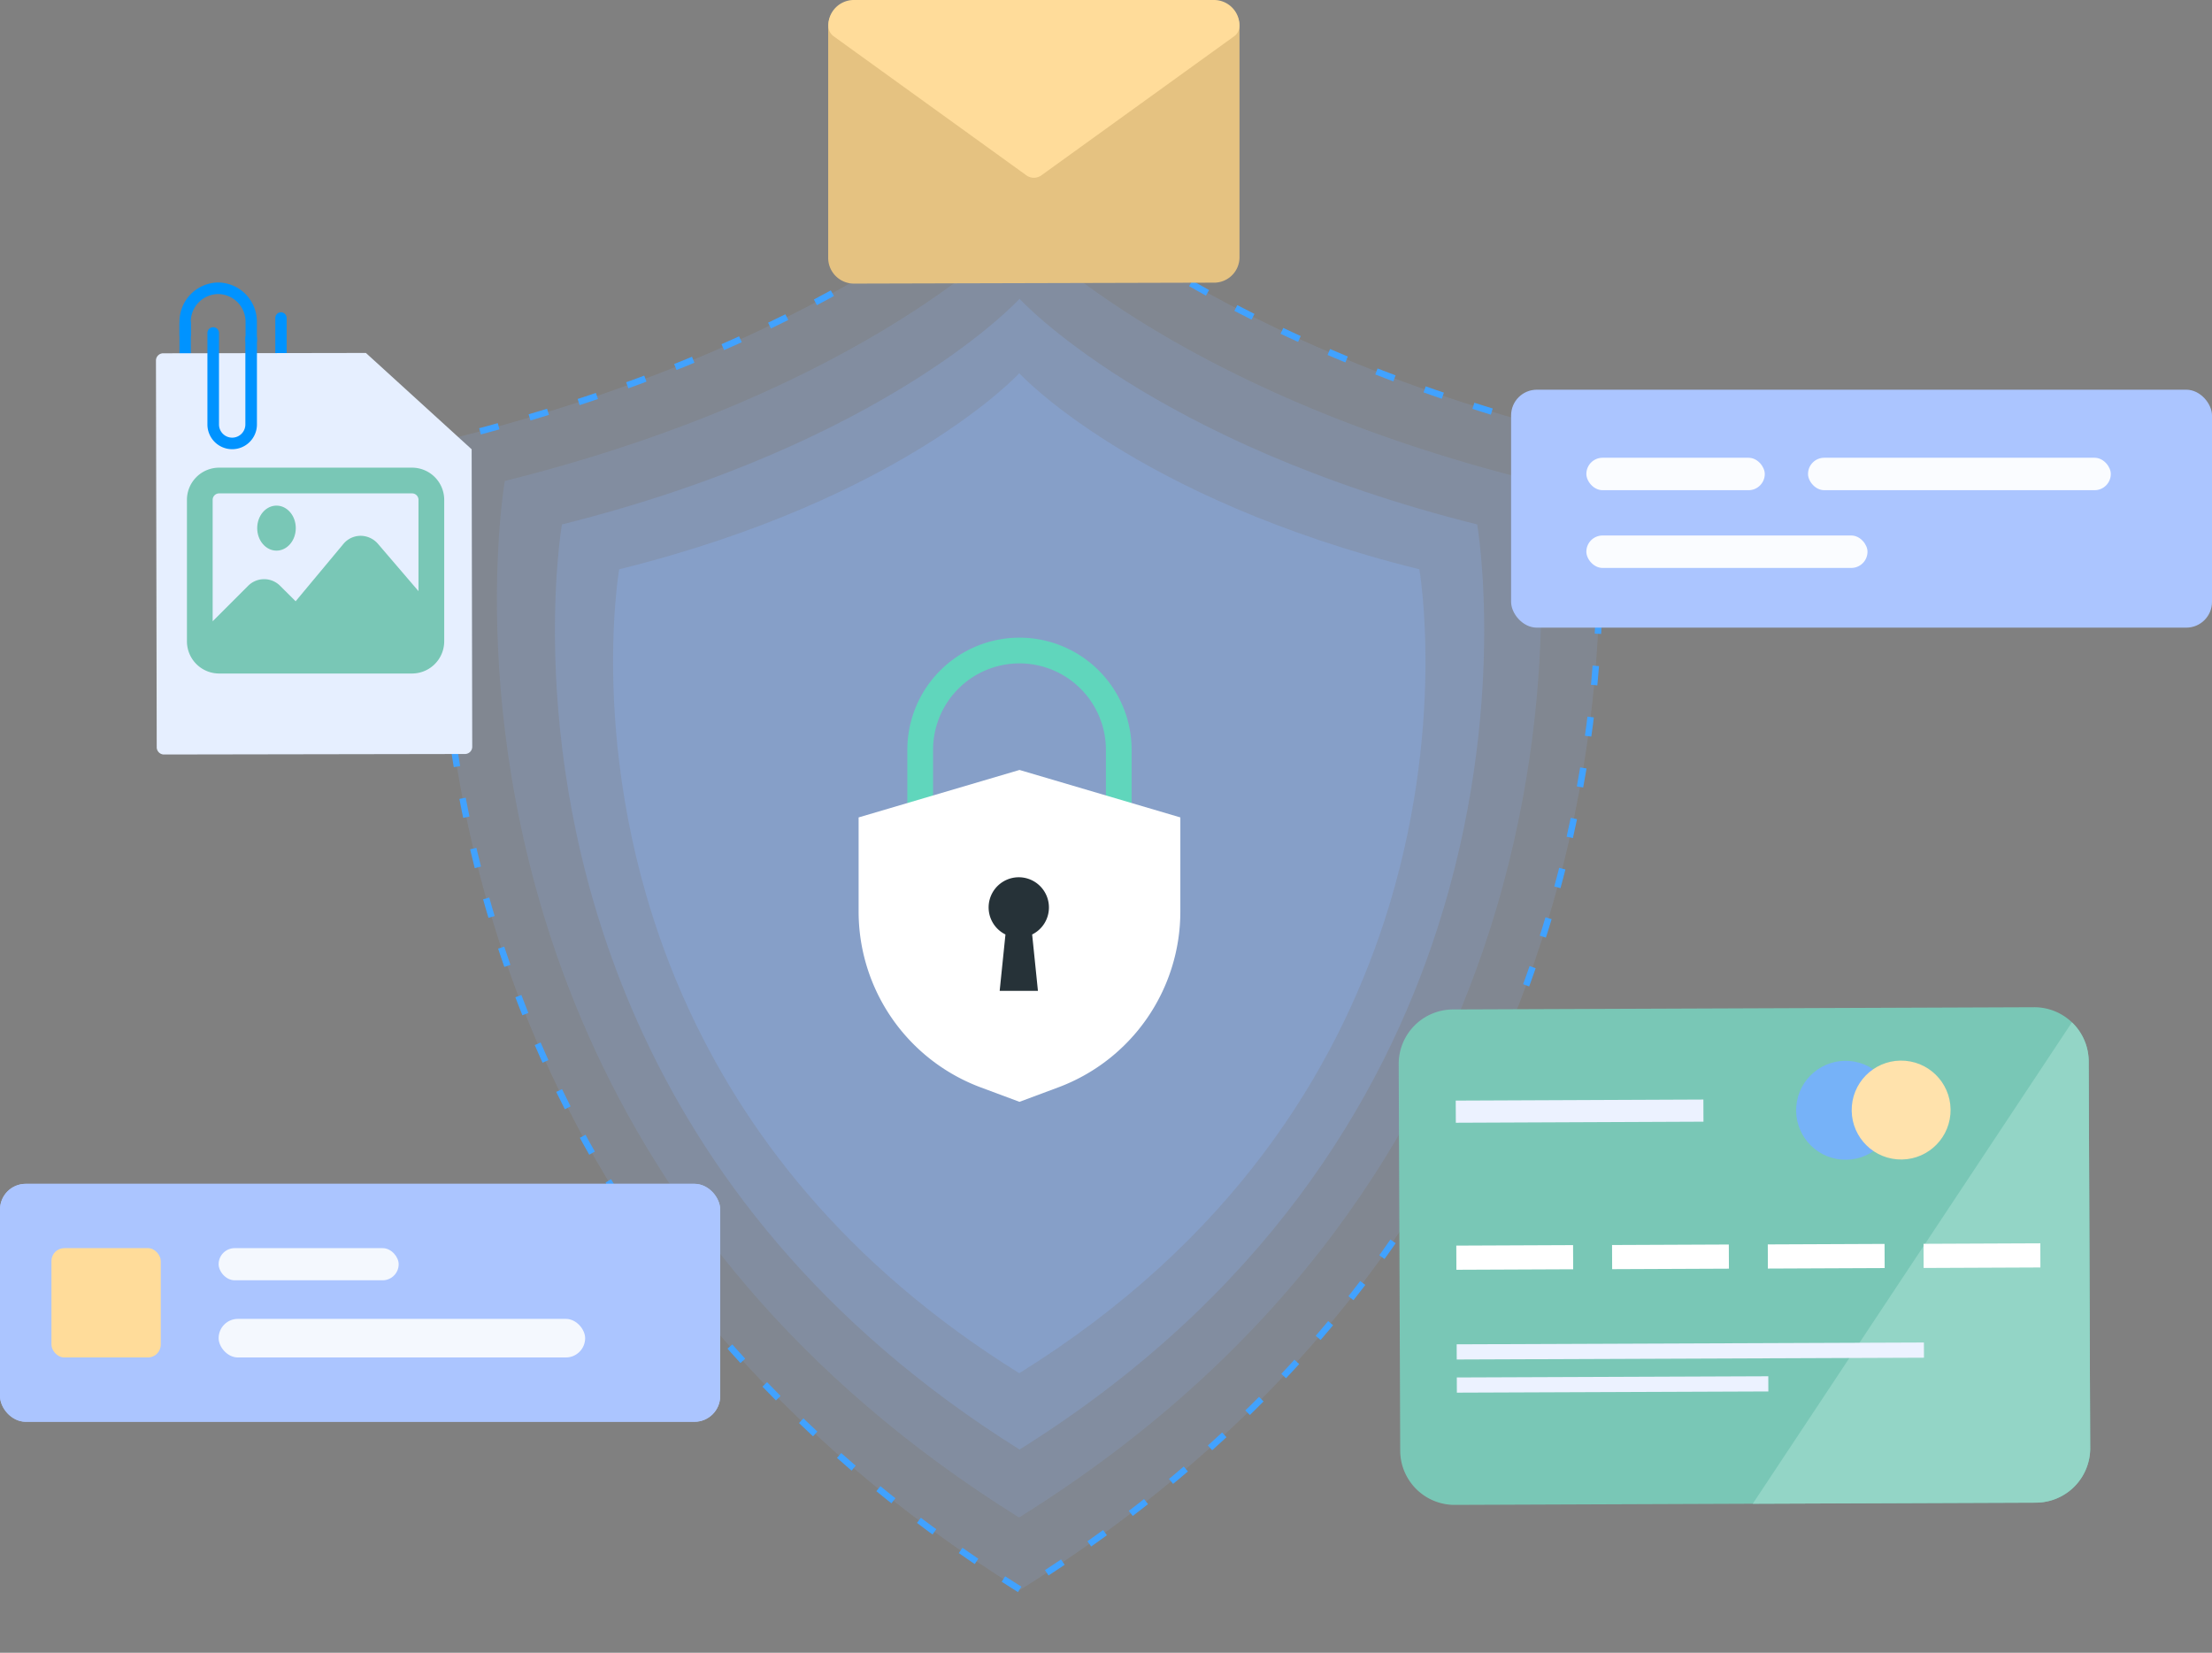 <svg xmlns="http://www.w3.org/2000/svg" width="344" height="257" viewBox="0 0 344 257"><rect x="0" y="0" width="344" height="257" fill="#808080" stroke="none"/><defs><style>.a{opacity:0.146;}.a,.c,.e,.f,.n{isolation:isolate;}.b{fill:#8bb4f7;}.c{opacity:0.998;}.d,.g,.y{fill:none;}.d{stroke:#41a2ff;stroke-dasharray:3 5;}.e{opacity:0.23;}.f{opacity:0.296;}.g{stroke:#60d6bc;stroke-miterlimit:10;stroke-width:4px;}.h{fill:#fff;}.i{fill:#263238;}.j{fill:#e5c281;}.k{fill:#ffdc9a;}.l{fill:#0093ff;}.m{fill:#e6efff;}.o{fill:#79c7b6;}.p,.r{fill:#abc5ff;}.q{fill:#fafcff;}.r{stroke:#abc5ff;stroke-width:2px;}.s{fill:#f4f8fe;}.t{fill:#93d5c6;}.u{fill:#ecf2ff;}.v{fill:#76b2f8;}.w{fill:#ffe2ac;}.x{stroke:none;}</style></defs><g transform="translate(-562 -155.207)"><g transform="translate(630.562 179.863)"><g class="a" transform="translate(0 0)"><path class="b" d="M453.1,125.736C389.83,109.958,364.354,82.1,364.354,82.1s-25.475,27.858-88.741,43.636c0,0-7.942,45.509,14.556,95.973,12.712,28.5,35.13,58.582,74.185,82.935,47.338-29.517,70.242-67.452,81.028-100.785C459.254,161,453.1,125.736,453.1,125.736Z" transform="translate(-274.253 -82.1)"/></g><g class="a" transform="translate(8.716 10.82)"><g transform="translate(0 0)"><path class="b" d="M435.433,121.412C378.414,107.2,355.454,82.1,355.454,82.1s-22.959,25.1-79.976,39.312c0,0-7.157,41,13.118,86.463,11.456,25.674,31.66,52.777,66.857,74.717,42.662-26.593,63.3-60.768,73.025-90.8C440.98,153.179,435.433,121.412,435.433,121.412Z" transform="translate(-274.253 -82.1)"/></g></g><g class="c" transform="translate(0 0)"><path class="d" d="M453.1,125.736C389.83,109.958,364.354,82.1,364.354,82.1s-25.475,27.858-88.741,43.636c0,0-7.942,45.509,14.556,95.973,12.712,28.5,35.13,58.582,74.185,82.935,47.338-29.517,70.242-67.452,81.028-100.785C459.254,161,453.1,125.736,453.1,125.736Z" transform="translate(-274.253 -82.1)"/></g><g class="e" transform="translate(17.736 21.807)"><path class="b" d="M417.681,117.185C366.942,104.5,346.511,82.1,346.511,82.1s-20.43,22.4-71.167,35.085c0,0-6.369,36.591,11.673,77.166,10.194,22.914,28.173,47.1,59.494,66.683C384.475,237.3,402.842,206.8,411.493,180,422.617,145.537,417.681,117.185,417.681,117.185Z" transform="translate(-274.253 -82.1)"/></g><g class="f" transform="translate(26.78 33.377)"><path class="b" d="M399.641,112.59c-44.357-11.025-62.219-30.49-62.219-30.49s-17.86,19.465-62.216,30.49c0,0-5.568,31.8,10.205,67.059,8.912,19.912,24.63,40.932,52.011,57.949,33.189-20.625,49.246-47.13,56.809-70.421C403.957,137.228,399.641,112.59,399.641,112.59Z" transform="translate(-274.253 -82.1)"/></g><g transform="translate(64.967 76.499)"><path class="g" d="M255.39,252.083V240.44A15.44,15.44,0,0,1,270.83,225h0a15.44,15.44,0,0,1,15.44,15.44v11.643" transform="translate(-245.813 -225)"/><path class="h" d="M295.946,250.758l-25.017-7.38-25.018,7.38V265.4A29.178,29.178,0,0,0,264.9,292.737l6.027,2.245,6.027-2.245a29.177,29.177,0,0,0,18.99-27.341Z" transform="translate(-245.912 -224.807)"/><path class="i" d="M276.29,264.6a4.689,4.689,0,1,0-6.76,4.187l-.9,8.77h5.95l-.9-8.77A4.673,4.673,0,0,0,276.29,264.6Z" transform="translate(-246.695 -224.634)"/></g></g><g transform="translate(690.796 155.207)"><path class="j" d="M59.882,123.827,4,123.973a4,4,0,0,1-4-4V84a4,4,0,0,1,4-4H59.964a4,4,0,0,1,4,4v35.978A3.947,3.947,0,0,1,59.882,123.827Z" transform="translate(0 -79.876)"/><path class="k" d="M59.942,80H4a3.962,3.962,0,0,0-4,4.016,2.014,2.014,0,0,0,.815,1.618L30.8,107.266a1.99,1.99,0,0,0,2.33,0L63.118,85.634a2.006,2.006,0,0,0,.819-1.618A3.962,3.962,0,0,0,59.942,80Z" transform="translate(0.024 -80)"/></g><g transform="translate(586.254 199.134)"><g transform="translate(3.659 4.629)"><path class="l" d="M68.258-74.563A8.447,8.447,0,0,1,59.926-83.1V-99.649a.893.893,0,0,1,.882-.9.893.893,0,0,1,.882.9V-83.1a6.659,6.659,0,0,0,6.568,6.731A6.659,6.659,0,0,0,74.827-83.1v-17.407a.893.893,0,0,1,.882-.9.893.893,0,0,1,.882.9V-83.1A8.446,8.446,0,0,1,68.258-74.563Z" transform="translate(-59.926 101.411)"/></g><g transform="translate(0 10.961)"><g transform="translate(0 0)"><path class="m" d="M105.369-84.675l.091,46.3a1.132,1.132,0,0,1-1.176,1.082l-46.713.078A1.132,1.132,0,0,1,56.393-38.3l-.119-60.218A1.131,1.131,0,0,1,57.45-99.6l31.475-.053Z" transform="translate(-56.274 99.649)"/></g><g class="n" transform="translate(4.817 17.832)"><g transform="translate(0 0)"><path class="o" d="M120.167,21.944H90.157a5.009,5.009,0,0,0-5,5V48.953a5.009,5.009,0,0,0,5,5h30.01a5.009,5.009,0,0,0,5-5V26.946A5.009,5.009,0,0,0,120.167,21.944Zm-30.01,4h30.01a1,1,0,0,1,1,1v14.2l-6.32-7.375a3.584,3.584,0,0,0-2.683-1.23,3.5,3.5,0,0,0-2.673,1.262l-7.431,8.919L99.641,40.31a3.512,3.512,0,0,0-4.962,0l-5.522,5.52V26.946A1,1,0,0,1,90.157,25.945Z" transform="translate(-85.156 -21.944)"/><ellipse class="o" cx="3" cy="3.5" rx="3" ry="3.5" transform="translate(10.928 5.902)"/></g></g></g><g transform="translate(3.659)"><path class="l" d="M71.961-99.264H70.2v-3.081a4.309,4.309,0,0,0-4.259-4.348,4.308,4.308,0,0,0-4.258,4.348v2.183H59.926v-2.183a6.089,6.089,0,0,1,6.018-6.144,6.089,6.089,0,0,1,6.018,6.144Z" transform="translate(-59.926 108.489)"/><g transform="translate(4.344 6.959)"><path class="l" d="M68.736-82.423a3.85,3.85,0,0,1-3.846-3.846v-14.219a.9.9,0,0,1,.9-.9.9.9,0,0,1,.9.9v14.219a2.053,2.053,0,0,0,2.05,2.051,2.053,2.053,0,0,0,2.051-2.051V-99.635a.9.9,0,0,1,.9-.9.9.9,0,0,1,.9.9v13.367A3.85,3.85,0,0,1,68.736-82.423Z" transform="translate(-64.89 101.386)"/></g></g></g><g transform="translate(797 215.804)"><rect class="p" width="109" height="37" rx="4"/><rect class="q" width="27.747" height="5.045" rx="2.522" transform="translate(11.702 10.582)"/><rect class="q" width="47.086" height="5.045" rx="2.522" transform="translate(46.176 10.582)"/><rect class="q" width="43.723" height="5.045" rx="2.522" transform="translate(11.702 22.671)"/></g><g transform="translate(562 339.289)"><g class="r"><rect class="x" width="112" height="37" rx="4"/><rect class="y" x="1" y="1" width="110" height="35" rx="3"/></g><rect class="k" width="17" height="17" rx="2" transform="translate(8 10)"/><rect class="s" width="28" height="5" rx="2.5" transform="translate(34 10)"/><rect class="s" width="57" height="6" rx="3" transform="translate(34 21)"/></g><g transform="translate(763.627 288.834)"><g transform="translate(23.564 0) rotate(14)"><path class="o" d="M112.922,74.939,70.221,85.76,25.311,97.142a8.464,8.464,0,0,1-10.283-6.125L.261,32.748A8.463,8.463,0,0,1,6.386,22.464L94,.261A8.463,8.463,0,0,1,104.28,6.386l14.767,58.27A8.464,8.464,0,0,1,112.922,74.939Z" transform="translate(0)"/><path class="t" d="M30.054,0a8.439,8.439,0,0,1,4,5.269l14.767,58.27A8.464,8.464,0,0,1,42.7,73.821L0,84.643Z" transform="translate(70.221 1.117)"/><rect class="u" width="38.523" height="3.445" transform="matrix(0.969, -0.246, 0.246, 0.969, 10.238, 36.109)"/><circle class="v" cx="7.692" cy="7.692" r="7.692" transform="matrix(0.987, -0.161, 0.161, 0.987, 60.601, 16.55)"/><circle class="w" cx="7.692" cy="7.692" r="7.692" transform="matrix(0.987, -0.159, 0.159, 0.987, 68.987, 14.41)"/><g class="n" transform="translate(15.778 35.655)"><g transform="translate(0 0)"><g transform="translate(0 17.85)"><rect class="h" width="18.165" height="3.758" transform="matrix(0.969, -0.246, 0.246, 0.969, 0, 4.462)"/></g><g transform="translate(23.479 11.9)"><rect class="h" width="18.165" height="3.758" transform="matrix(0.969, -0.246, 0.246, 0.969, 0, 4.462)"/></g><g transform="translate(46.957 5.95)"><rect class="h" width="18.165" height="3.758" transform="matrix(0.969, -0.246, 0.246, 0.969, 0, 4.462)"/></g><g transform="translate(70.436 0)"><rect class="h" width="18.165" height="3.758" transform="matrix(0.969, -0.246, 0.246, 0.969, 0, 4.462)"/></g></g></g><rect class="u" width="72.663" height="2.362" transform="translate(19.548 72.845) rotate(-14.221)"/><rect class="u" width="48.442" height="2.362" transform="translate(20.814 77.842) rotate(-14.221)"/></g></g></g></svg>